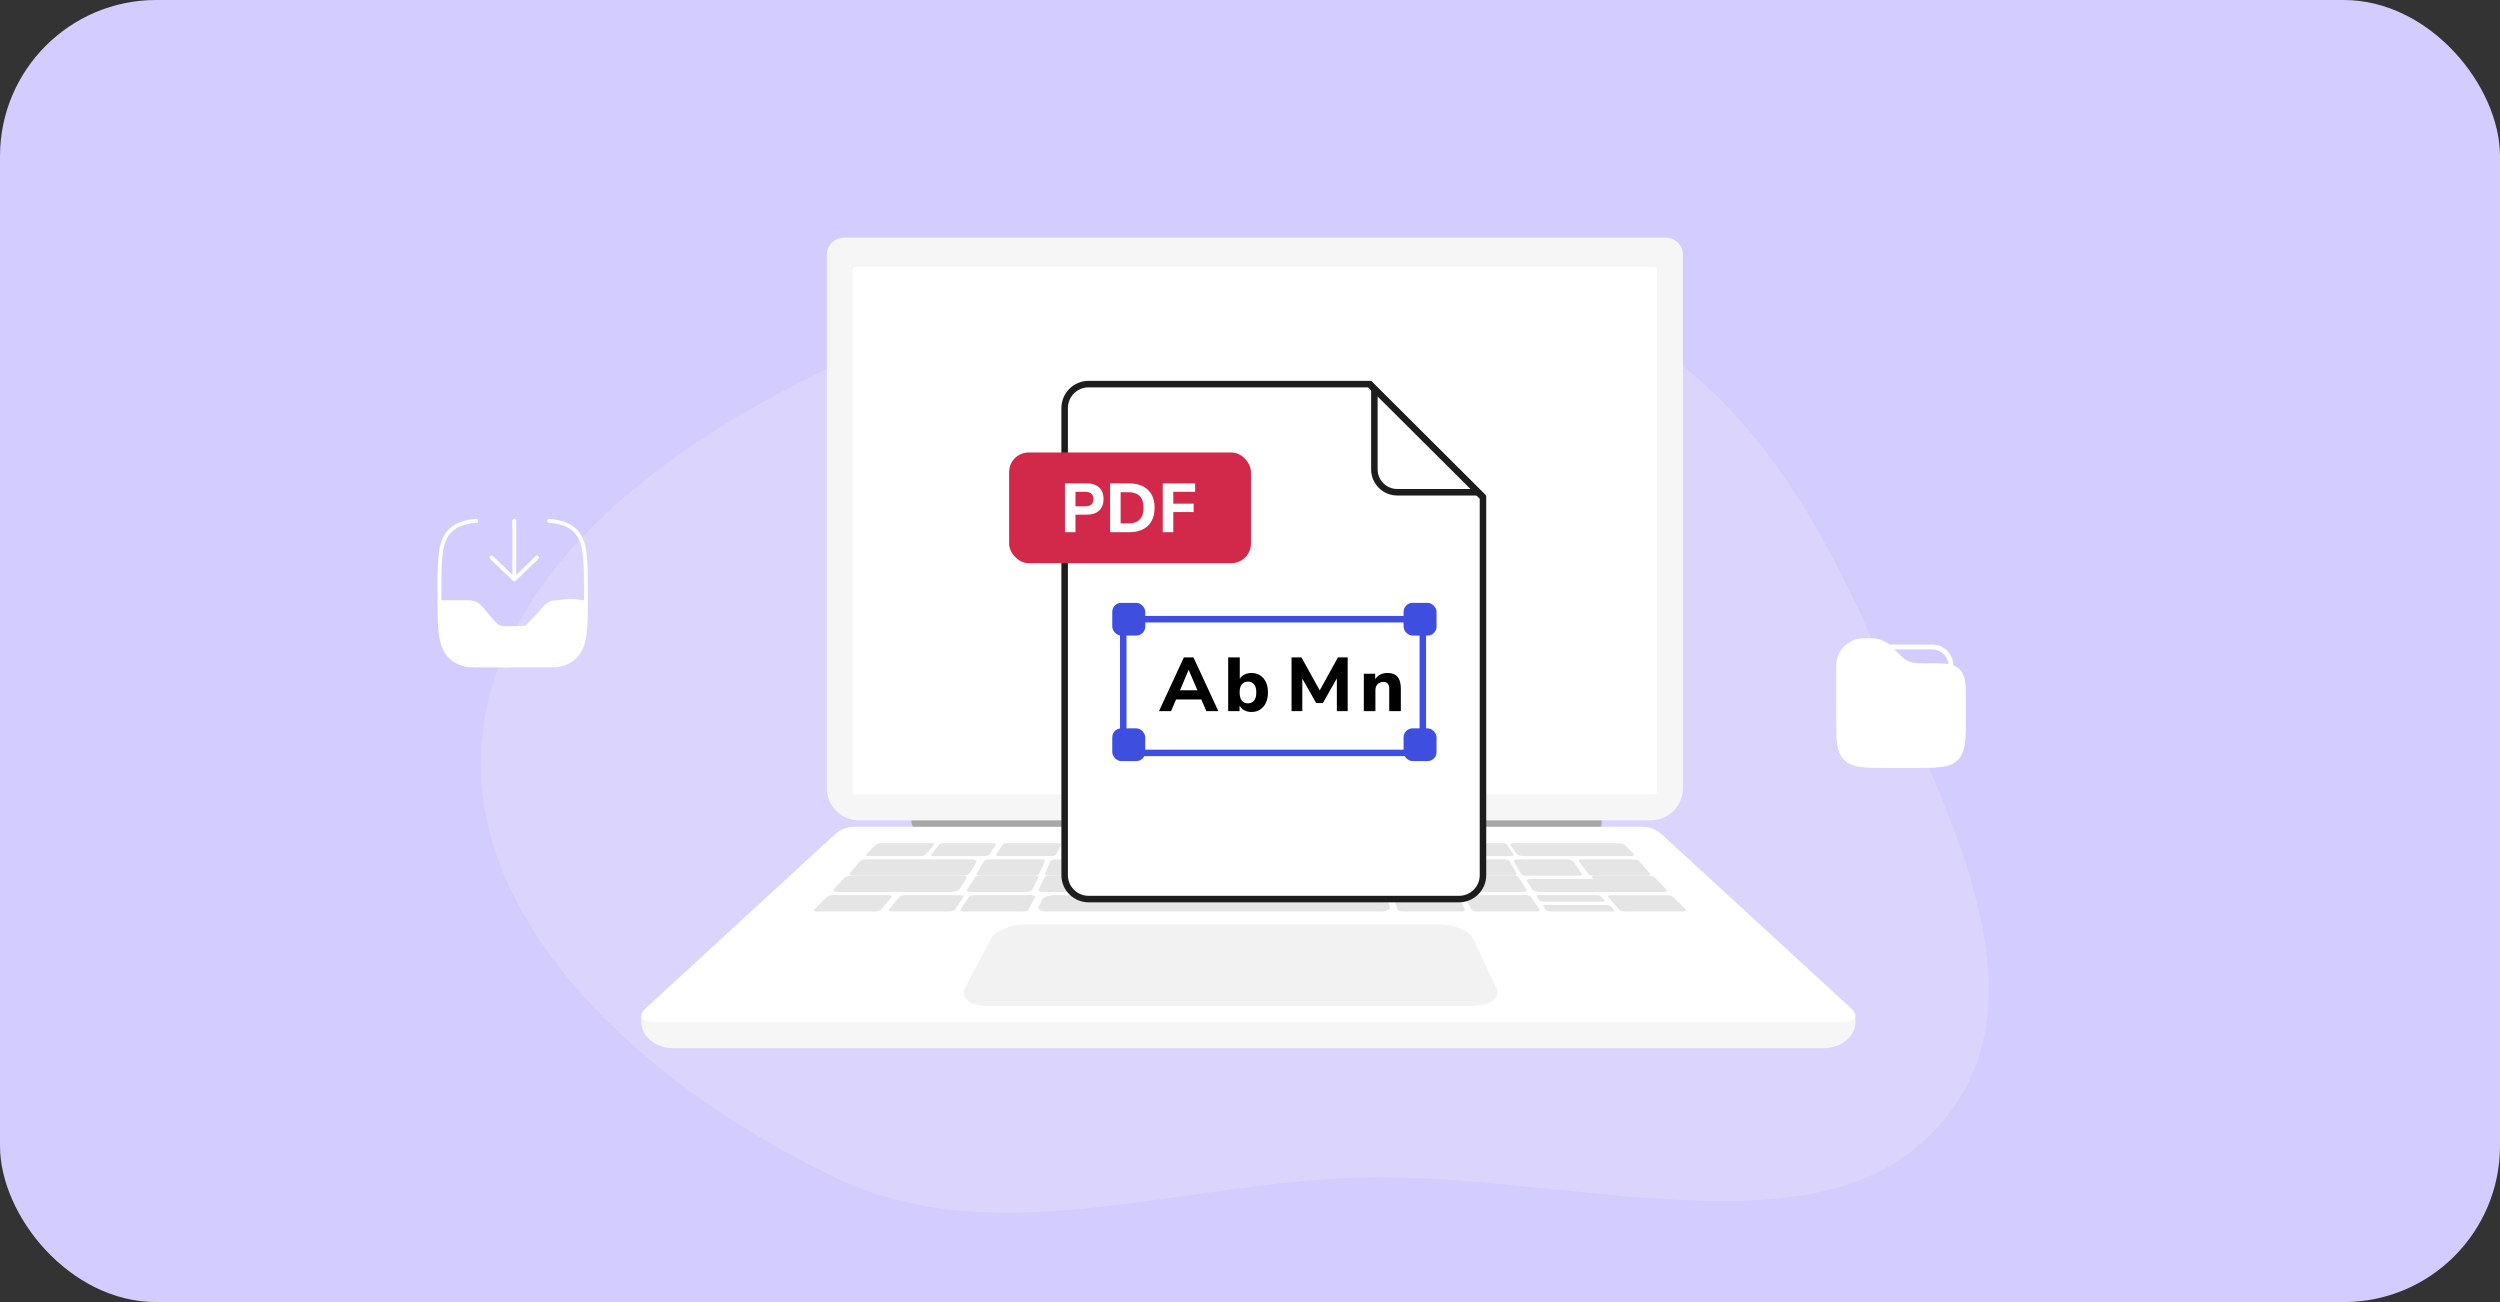 <svg width="768" height="400" viewBox="0 0 768 400" fill="none" xmlns="http://www.w3.org/2000/svg">
<rect x="0" y="0" width="768" height="400" fill="#333333" stroke="none"/>
<g clip-path="url(#clip0_3008_53882)">
<rect width="768" height="400" rx="48" fill="#D3CCFF"/>
<g clip-path="url(#clip1_3008_53882)">
<path opacity="0.2" fill-rule="evenodd" clip-rule="evenodd" d="M147.714 232.655C149.14 178.559 201.779 136.382 263.387 109.094C325.415 81.62 403.111 65.007 473.007 88.575C539.167 110.882 562.287 167.149 584.492 217.362C604.741 263.149 629.682 317.048 589.424 351.829C551.503 384.59 478.002 359.944 417.358 361.758C361.237 363.437 305.442 385.106 256.727 361.782C195.684 332.555 146.361 284.003 147.714 232.655Z" fill="#FBFBFB"/>
<path d="M386 78C386 78.553 385.553 79 385 79C384.447 79 384 78.553 384 78C384 77.447 384.447 77 385 77C385.553 77 386 77.447 386 78Z" fill="#E2E2E2"/>
<path d="M280 249H492V253.203C492 254.196 491.167 255 490.145 255H282.654C281.189 255 280 253.848 280 252.429V249Z" fill="#A8A8A8"/>
<path d="M259.305 73H511.695C514.624 73 517 75.374 517 78.3V242.168C517 247.595 512.592 252 507.16 252H263.84C258.408 252 254 247.595 254 242.168V78.3C254 75.374 256.376 73 259.305 73Z" fill="#F6F6F6"/>
<path d="M509 243.258V82.742C509 82.332 508.668 82 508.259 82L262.741 82C262.332 82 262 82.332 262 82.742V243.258C262 243.668 262.332 244 262.741 244L508.259 244C508.668 244 509 243.668 509 243.258Z" fill="white"/>
<path d="M569.998 313.951V312.566L197 312V313.953C197 318.397 201.38 322 206.783 322H560.217C565.62 322 570 318.399 570 313.953L569.998 313.951Z" fill="#F6F6F6"/>
<path d="M565.993 314H201.004C196.992 314 195.81 312.096 198.304 309.805L256.542 256.283C258.141 254.813 260.225 254 262.387 254H504.613C506.775 254 508.859 254.815 510.458 256.283L568.696 309.805C571.19 312.096 570.008 314 565.996 314H565.993Z" fill="white"/>
<g opacity="0.3">
<path d="M282.725 263H266.839C266.158 263 265.822 262.776 266.095 262.502L269.108 259.47C269.365 259.212 270.114 259 270.774 259H286.133C286.793 259 287.154 259.212 286.937 259.47L284.386 262.502C284.156 262.776 283.409 263 282.725 263Z" fill="#A8A8A8"/>
<path d="M302.423 263H286.876C286.209 263 285.844 262.776 286.064 262.502L288.511 259.47C288.72 259.212 289.418 259 290.064 259H305.095C305.741 259 306.13 259.212 305.96 259.47L303.966 262.502C303.786 262.776 303.092 263 302.423 263Z" fill="#A8A8A8"/>
<path d="M322.941 263H306.961C306.276 263 305.862 262.776 306.042 262.502L308.044 259.47C308.214 259.212 308.897 259 309.559 259H325.009C325.673 259 326.108 259.212 325.977 259.47L324.442 262.502C324.304 262.776 323.629 263 322.941 263Z" fill="#A8A8A8"/>
<path d="M363.153 263H347.104C346.415 263 345.923 262.776 346.01 262.502L346.986 259.47C347.07 259.212 347.683 259 348.349 259H363.865C364.533 259 365.042 259.212 364.997 259.47L364.49 262.502C364.443 262.776 363.842 263 363.153 263Z" fill="#A8A8A8"/>
<path d="M342.61 263H327.003C326.334 263 325.892 262.776 326.023 262.502L327.474 259.47C327.598 259.212 328.228 259 328.877 259H343.966C344.615 259 345.075 259.212 344.99 259.47L343.993 262.502C343.904 262.776 343.28 263 342.61 263Z" fill="#A8A8A8"/>
<path d="M402.861 263H387.281C386.613 263 386.06 262.776 386.056 262.502L386 259.47C385.996 259.212 386.522 259 387.167 259H402.23C402.878 259 403.443 259.212 403.486 259.47L403.997 262.502C404.043 262.776 403.534 263 402.865 263H402.861Z" fill="#A8A8A8"/>
<path d="M423.91 263H407.919C407.233 263 406.628 262.776 406.577 262.502L406.003 259.47C405.954 259.212 406.458 259 407.123 259H422.582C423.247 259 423.861 259.212 423.95 259.47L424.988 262.502C425.082 262.776 424.598 263 423.912 263H423.91Z" fill="#A8A8A8"/>
<path d="M443.008 263H427.459C426.792 263 426.166 262.776 426.071 262.502L425.012 259.47C424.921 259.212 425.375 259 426.021 259H441.055C441.701 259 442.333 259.212 442.463 259.47L443.975 262.502C444.111 262.776 443.678 263 443.008 263Z" fill="#A8A8A8"/>
<path d="M464.05 263H448.127C447.444 263 446.765 262.776 446.622 262.502L445.025 259.47C444.89 259.212 445.319 259 445.979 259H461.372C462.034 259 462.717 259.212 462.893 259.47L464.955 262.502C465.141 262.776 464.735 263 464.05 263Z" fill="#A8A8A8"/>
<path d="M500.823 263H468.115C467.159 263 466.157 262.685 465.891 262.3L464.061 259.661C463.809 259.296 464.36 259 465.285 259H496.906C497.83 259 498.881 259.296 499.243 259.661L501.867 262.3C502.249 262.683 501.779 263 500.823 263Z" fill="#A8A8A8"/>
<path d="M382.781 263H367.15C366.48 263 365.963 262.776 366.002 262.502L366.448 259.47C366.486 259.212 367.048 259 367.698 259H382.81C383.46 259 383.992 259.212 383.992 259.47L384 262.502C384 262.776 383.452 263 382.781 263Z" fill="#A8A8A8"/>
<path d="M489.587 269H506.139C506.851 269 507.189 268.718 506.893 268.376L503.624 264.587C503.345 264.263 502.557 264 501.871 264H485.891C485.205 264 484.835 264.263 485.072 264.587L487.84 268.376C488.09 268.718 488.877 269 489.589 269H489.587Z" fill="#A8A8A8"/>
<path d="M468.848 269H485.097C485.796 269 486.167 268.718 485.927 268.376L483.26 264.587C483.032 264.263 482.296 264 481.622 264H465.935C465.261 264 464.86 264.263 465.045 264.587L467.218 268.376C467.415 268.718 468.147 269 468.846 269H468.848Z" fill="#A8A8A8"/>
<path d="M448.283 269H465.005C465.724 269 466.148 268.718 465.952 268.376L463.769 264.587C463.584 264.263 462.865 264 462.171 264H446.027C445.334 264 444.884 264.263 445.026 264.587L446.704 268.376C446.855 268.718 447.568 269 448.285 269H448.283Z" fill="#A8A8A8"/>
<path d="M405.875 269H421.905C422.594 269 423.081 268.718 422.989 268.376L421.97 264.587C421.882 264.263 421.269 264 420.604 264H405.128C404.463 264 403.956 264.263 404.003 264.587L404.537 268.376C404.586 268.718 405.187 269 405.877 269H405.875Z" fill="#A8A8A8"/>
<path d="M426.567 269H442.956C443.66 269 444.116 268.718 443.974 268.376L442.383 264.587C442.247 264.263 441.58 264 440.9 264H425.078C424.398 264 423.919 264.263 424.011 264.587L425.105 268.376C425.203 268.718 425.862 269 426.565 269H426.567Z" fill="#A8A8A8"/>
<path d="M364.198 269H380.65C381.358 269 381.939 268.718 381.943 268.376L382 264.587C382.004 264.263 381.45 264 380.768 264H364.884C364.202 264 363.606 264.263 363.557 264.587L363.003 268.376C362.953 268.718 363.49 269 364.198 269Z" fill="#A8A8A8"/>
<path d="M343.083 269H359.062C359.749 269 360.352 268.718 360.407 268.376L360.996 264.587C361.047 264.263 360.546 264 359.883 264H344.457C343.795 264 343.179 264.263 343.087 264.587L342.013 268.376C341.915 268.718 342.398 269 343.083 269Z" fill="#A8A8A8"/>
<path d="M322.031 269H338.371C339.073 269 339.732 268.718 339.836 268.376L340.987 264.587C341.085 264.263 340.61 264 339.934 264H324.16C323.482 264 322.813 264.263 322.673 264.587L321.028 268.376C320.88 268.718 321.33 269 322.033 269H322.031Z" fill="#A8A8A8"/>
<path d="M300.987 269H317.654C318.371 269 319.083 268.718 319.241 268.376L320.972 264.587C321.119 264.263 320.674 264 319.983 264H303.892C303.201 264 302.48 264.263 302.288 264.587L300.051 268.376C299.849 268.718 300.268 269 300.984 269H300.987Z" fill="#A8A8A8"/>
<path d="M262.191 269H295.695C296.675 269 297.709 268.604 297.991 268.126L299.933 264.825C300.2 264.371 299.645 264 298.698 264H266.352C265.405 264 264.319 264.371 263.934 264.825L261.146 268.126C260.74 268.606 261.209 269 262.189 269H262.191Z" fill="#A8A8A8"/>
<path d="M385.289 269H401.791C402.501 269 403.042 268.718 402.997 268.376L402.501 264.587C402.458 264.263 401.865 264 401.18 264H385.249C384.564 264 384.004 264.263 384.004 264.587L384 268.376C384 268.718 384.579 269 385.289 269Z" fill="#A8A8A8"/>
<path d="M473.017 274H510.837C511.813 274 512.264 273.648 511.842 273.218L509.402 270.742C508.999 270.332 507.896 270 506.95 270H470.295C469.348 270 468.797 270.334 469.07 270.742L470.721 273.218C471.006 273.646 472.042 274 473.017 274Z" fill="#A8A8A8"/>
<path d="M450.515 274H467.974C468.723 274 469.159 273.719 468.946 273.375L466.572 269.586C466.369 269.264 465.615 269 464.891 269H448.062C447.34 269 446.874 269.262 447.03 269.586L448.852 273.375C449.017 273.719 449.767 274 450.517 274H450.515Z" fill="#A8A8A8"/>
<path d="M493.912 274H511.12C511.859 274 512.2 273.719 511.88 273.375L508.34 269.586C508.039 269.264 507.209 269 506.498 269H489.912C489.2 269 488.825 269.262 489.08 269.586L492.076 273.375C492.348 273.719 493.175 274 493.914 274H493.912Z" fill="#A8A8A8"/>
<path d="M406.998 274H423.855C424.579 274 425.088 273.719 424.987 273.375L423.871 269.586C423.776 269.264 423.129 269 422.429 269H406.181C405.484 269 404.954 269.262 405.003 269.586L405.587 273.375C405.641 273.719 406.276 274 407 274H406.998Z" fill="#A8A8A8"/>
<path d="M428.743 274H445.915C446.652 274 447.127 273.719 446.97 273.375L445.234 269.586C445.087 269.264 444.385 269 443.673 269H427.121C426.411 269 425.91 269.262 426.013 269.586L427.207 273.375C427.314 273.719 428.008 274 428.745 274H428.743Z" fill="#A8A8A8"/>
<path d="M453.758 280H471.944C472.725 280 473.171 279.718 472.938 279.375L470.361 275.585C470.141 275.262 469.349 275 468.597 275H451.095C450.343 275 449.865 275.262 450.034 275.585L452.013 279.375C452.192 279.718 452.978 280 453.76 280H453.758Z" fill="#A8A8A8"/>
<path d="M499.258 280H517.103C517.87 280 518.211 279.718 517.864 279.375L514.036 275.585C513.71 275.262 512.843 275 512.105 275H494.931C494.193 275 493.814 275.262 494.09 275.585L497.331 279.375C497.623 279.718 498.493 280 499.258 280Z" fill="#A8A8A8"/>
<path d="M474.086 277H492.383C492.87 277 493.121 276.83 492.942 276.625L491.845 275.366C491.67 275.164 491.134 275 490.653 275H472.649C472.169 275 471.895 275.164 472.038 275.366L472.934 276.625C473.08 276.83 473.599 277 474.086 277Z" fill="#A8A8A8"/>
<path d="M476.214 280H495.359C495.87 280 496.129 279.83 495.936 279.625L494.761 278.365C494.574 278.164 494.01 278 493.508 278H474.676C474.173 278 473.888 278.164 474.041 278.365L474.999 279.625C475.156 279.83 475.701 280 476.212 280H476.214Z" fill="#A8A8A8"/>
<path d="M430.931 280H448.876C449.648 280 450.138 279.718 449.965 279.375L448.073 275.585C447.911 275.262 447.174 275 446.434 275H429.163C428.421 275 427.904 275.262 428.015 275.585L429.316 279.375C429.434 279.718 430.162 280 430.933 280H430.931Z" fill="#A8A8A8"/>
<path d="M363.254 274H380.576C381.32 274 381.932 273.719 381.938 273.375L382 269.586C382.004 269.264 381.423 269 380.705 269H364.009C363.292 269 362.663 269.262 362.612 269.586L362.004 273.375C361.949 273.719 362.512 274 363.256 274H363.254Z" fill="#A8A8A8"/>
<path d="M341.131 274H357.932C358.653 274 359.291 273.719 359.35 273.375L359.996 269.586C360.051 269.264 359.527 269 358.83 269H342.636C341.941 269 341.289 269.262 341.19 269.586L340.014 273.375C339.907 273.719 340.411 274 341.133 274H341.131Z" fill="#A8A8A8"/>
<path d="M321.569 280H424.233C425.991 280 427.221 279.352 426.967 278.568L426.25 276.355C426.008 275.607 424.427 275 422.732 275H323.922C322.227 275 320.544 275.607 320.173 276.355L319.077 278.568C318.689 279.352 319.808 280 321.567 280H321.569Z" fill="#A8A8A8"/>
<path d="M320.071 274H337.187C337.922 274 338.618 273.719 338.731 273.375L339.985 269.586C340.092 269.264 339.6 269 338.89 269H322.391C321.684 269 320.978 269.262 320.827 269.586L319.032 273.375C318.871 273.719 319.338 274 320.073 274H320.071Z" fill="#A8A8A8"/>
<path d="M298.011 274H315.416C316.163 274 316.915 273.719 317.086 273.375L318.968 269.586C319.128 269.264 318.67 269 317.948 269H301.172C300.452 269 299.694 269.262 299.487 269.586L297.057 273.375C296.838 273.719 297.268 274 298.016 274H298.011Z" fill="#A8A8A8"/>
<path d="M296.055 280H314.24C315.022 280 315.808 279.718 315.987 279.375L317.966 275.585C318.135 275.262 317.657 275 316.905 275H299.404C298.652 275 297.86 275.262 297.64 275.585L295.062 279.375C294.828 279.718 295.275 280 296.057 280H296.055Z" fill="#A8A8A8"/>
<path d="M273.951 280H291.582C292.34 280 293.15 279.718 293.381 279.375L295.943 275.585C296.16 275.262 295.742 275 295.013 275H278.045C277.316 275 276.502 275.262 276.236 275.585L273.094 279.375C272.809 279.718 273.195 280 273.953 280H273.951Z" fill="#A8A8A8"/>
<path d="M250.897 280H268.742C269.509 280 270.377 279.718 270.669 279.375L273.91 275.585C274.186 275.262 273.807 275 273.069 275H255.895C255.157 275 254.29 275.262 253.963 275.585L250.136 279.375C249.788 279.718 250.131 280 250.897 280Z" fill="#A8A8A8"/>
<path d="M257.225 274H292.369C293.396 274 294.491 273.605 294.802 273.124L296.924 269.824C297.216 269.369 296.642 269 295.652 269H261.774C260.784 269 259.631 269.369 259.212 269.824L256.166 273.124C255.722 273.605 256.199 274 257.227 274H257.225Z" fill="#A8A8A8"/>
<path d="M385.354 274H402.73C403.476 274 404.046 273.719 403.997 273.375L403.453 269.586C403.406 269.264 402.781 269 402.06 269H385.312C384.593 269 384.004 269.262 384.004 269.586L384 273.375C384 273.719 384.61 274 385.357 274H385.354Z" fill="#A8A8A8"/>
</g>
<path opacity="0.3" d="M452.379 309H303.376C297.945 309 294.835 306.488 296.409 303.518L304.511 288.232C305.76 285.873 310.539 284 315.163 284H442.099C446.724 284 451.39 285.875 452.498 288.232L459.678 303.518C461.073 306.488 457.81 309 452.379 309Z" fill="#D4D4D4"/>
<path d="M327.063 268.849V125.344C327.063 121.291 330.356 118 334.425 118H420.692L455.572 152.804V268.849C455.572 272.903 452.279 276.193 448.209 276.193H334.425C330.358 276.193 327.063 272.904 327.063 268.849Z" fill="white" stroke="#1D1D1D" stroke-width="2"/>
<path d="M356.041 218.463L363.686 201.956H366.635L374.28 218.463H370.599L369.042 214.881H361.279L359.745 218.463H356.041ZM365.125 205.819L362.506 212.048H367.838L365.172 205.819H365.125Z" fill="black"/>
<path d="M384.447 218.721C383.629 218.721 382.89 218.541 382.229 218.182C381.584 217.823 381.105 217.347 380.79 216.754V218.463H377.298V201.956H380.861V208.512C381.207 207.966 381.694 207.536 382.324 207.224C382.969 206.896 383.676 206.733 384.447 206.733C385.454 206.733 386.335 206.975 387.09 207.458C387.86 207.942 388.458 208.629 388.883 209.519C389.308 210.409 389.52 211.47 389.52 212.703C389.52 213.936 389.308 215.006 388.883 215.911C388.458 216.801 387.86 217.495 387.09 217.995C386.335 218.479 385.454 218.721 384.447 218.721ZM383.385 216.075C384.14 216.075 384.754 215.802 385.226 215.255C385.698 214.709 385.934 213.858 385.934 212.703C385.934 211.564 385.698 210.729 385.226 210.198C384.754 209.652 384.14 209.378 383.385 209.378C382.615 209.378 381.993 209.652 381.521 210.198C381.05 210.729 380.814 211.564 380.814 212.703C380.814 213.858 381.05 214.709 381.521 215.255C381.993 215.802 382.615 216.075 383.385 216.075Z" fill="black"/>
<path d="M396.762 218.463V201.956H399.805L405.421 212.094L411.013 201.956H414.009V218.463H410.682V208.395L406.388 215.981H404.336L400.065 208.465V218.463H396.762Z" fill="black"/>
<path d="M418.964 218.463V206.967H422.456V208.653C422.849 208.028 423.376 207.552 424.036 207.224C424.697 206.896 425.436 206.733 426.254 206.733C427.623 206.733 428.645 207.131 429.322 207.927C429.998 208.707 430.336 209.917 430.336 211.556V218.463H426.773V211.72C426.773 210.924 426.624 210.354 426.325 210.011C426.026 209.652 425.586 209.472 425.004 209.472C424.249 209.472 423.643 209.706 423.187 210.175C422.747 210.643 422.526 211.267 422.526 212.048V218.463H418.964Z" fill="black"/>
<path d="M345.066 231.294L437.09 231.294" stroke="#3E4FE0" stroke-width="2" stroke-linecap="round"/>
<path d="M432.869 190.221L346.754 190.221" stroke="#3E4FE0" stroke-width="2" stroke-linecap="round"/>
<path d="M437.09 227.103L437.09 193.573" stroke="#3E4FE0" stroke-width="2" stroke-linecap="round"/>
<path d="M345.066 190.221L345.066 227.941" stroke="#3E4FE0" stroke-width="2" stroke-linecap="round"/>
<rect x="341.688" y="185.191" width="10.131" height="10.059" rx="2.762" fill="#3E4FE0"/>
<rect x="431.18" y="185.191" width="10.131" height="10.059" rx="2.762" fill="#3E4FE0"/>
<rect x="431.18" y="223.75" width="10.131" height="10.059" rx="2.762" fill="#3E4FE0"/>
<rect x="341.688" y="223.75" width="10.131" height="10.059" rx="2.762" fill="#3E4FE0"/>
<rect x="310" y="139" width="74.29" height="34" rx="6" fill="#D2294B"/>
<path d="M327.145 163.5V148.5H333.873C335.516 148.5 336.784 148.926 337.675 149.777C338.567 150.613 339.012 151.784 339.012 153.287C339.012 154.791 338.567 155.968 337.675 156.819C336.784 157.67 335.516 158.096 333.873 158.096H330.384V163.5H327.145ZM330.384 155.543H333.329C335.043 155.543 335.899 154.791 335.899 153.287C335.899 151.812 335.043 151.074 333.329 151.074H330.384V155.543Z" fill="white"/>
<path d="M341.02 163.5V148.5H346.786C349.293 148.5 351.236 149.152 352.615 150.457C353.994 151.748 354.684 153.592 354.684 155.989C354.684 158.387 353.994 160.238 352.615 161.543C351.236 162.848 349.293 163.5 346.786 163.5H341.02ZM344.258 160.798H346.598C349.732 160.798 351.299 159.195 351.299 155.989C351.299 152.798 349.732 151.202 346.598 151.202H344.258V160.798Z" fill="white"/>
<path d="M357.2 163.5V148.5H367.145V151.074H360.438V154.734H366.685V157.309H360.438V163.5H357.2Z" fill="white"/>
<path d="M422.208 144.195V119.408L454.151 151.226H429.27C425.367 151.226 422.208 148.075 422.208 144.195Z" fill="white" stroke="#1D1D1D" stroke-width="2"/>
<path d="M449.922 262.75L441.263 262.75M441.263 262.75L432.604 262.75M441.263 262.75L441.263 254.125M441.263 262.75L441.263 271.375" stroke="white" stroke-width="1.5" stroke-linecap="round"/>
<g clip-path="url(#clip2_3008_53882)">
<path d="M145.239 184.593L135.164 184.593C133.954 199.694 139.698 203.98 144.232 203.98L155.315 205L166.902 204.49C169.085 204.32 174.055 203.47 176.474 201.429C178.892 199.388 179.832 190.375 180 186.123L179.497 184.594C173.854 182.961 168.917 185.103 167.406 186.123L161.36 192.245C159.177 192.415 154.408 192.653 152.796 192.245C151.184 191.837 148.262 187.144 145.239 184.593Z" fill="white"/>
<path d="M158 160L158 178M158 178L165 171.25M158 178L151 171.25" stroke="white" stroke-width="1.19" stroke-linecap="round" stroke-linejoin="round"/>
<path d="M135 185H142.111C144.147 185 145.166 185 146.061 185.418C146.956 185.836 147.618 186.622 148.944 188.193L150.306 189.807C151.632 191.378 152.294 192.164 153.189 192.582C154.084 193 155.103 193 157.139 193H157.861C159.897 193 160.916 193 161.811 192.582C162.706 192.164 163.368 191.378 164.694 189.807L166.056 188.193C167.382 186.622 168.044 185.836 168.939 185.418C169.834 185 170.853 185 172.889 185H180" stroke="white" stroke-width="1.19" stroke-linecap="round"/>
<path d="M168.75 160C172.407 160.362 174.868 161.18 176.705 163.029C180 166.345 180 171.682 180 182.356C180 193.031 180 198.368 176.705 201.684C173.41 205 168.107 205 157.5 205C146.893 205 141.59 205 138.295 201.684C135 198.368 135 193.031 135 182.356C135 171.682 135 166.345 138.295 163.029C140.132 161.18 142.593 160.362 146.25 160" stroke="white" stroke-width="1.19" stroke-linecap="round"/>
</g>
<path d="M595.499 212.166H585.916" stroke="white" stroke-width="1.5" stroke-linecap="round"/>
<path d="M580.166 198.75H592.624C593.514 198.75 593.96 198.75 594.333 198.799C596.913 199.139 598.944 201.169 599.283 203.749C599.333 204.123 599.333 204.568 599.333 205.458" stroke="white" stroke-width="1.5"/>
<path d="M564.834 206.321C564.834 204.629 564.834 203.784 564.967 203.079C565.552 199.978 567.978 197.552 571.079 196.967C571.784 196.834 572.629 196.834 574.321 196.834C575.062 196.834 575.433 196.834 575.789 196.867C577.324 197.011 578.781 197.614 579.968 198.598C580.243 198.827 580.505 199.089 581.029 199.613L582.084 200.667C583.648 202.231 584.429 203.013 585.366 203.534C585.88 203.82 586.425 204.046 586.991 204.207C588.022 204.501 589.127 204.501 591.338 204.501H592.055C597.1 204.501 599.623 204.501 601.262 205.975C601.413 206.111 601.557 206.255 601.693 206.405C603.167 208.045 603.167 210.568 603.167 215.613V219.834C603.167 227.062 603.167 230.676 600.922 232.922C598.676 235.167 595.062 235.167 587.834 235.167H580.167C572.939 235.167 569.325 235.167 567.079 232.922C564.834 230.676 564.834 227.062 564.834 219.834V206.321Z" fill="white" stroke="white" stroke-width="1.5"/>
</g>
</g>
<defs>
<clipPath id="clip0_3008_53882">
<rect width="768" height="400" rx="48" fill="white"/>
</clipPath>
<clipPath id="clip1_3008_53882">
<rect width="555" height="350" fill="white" transform="translate(106 25)"/>
</clipPath>
<clipPath id="clip2_3008_53882">
<rect x="134" y="158" width="47" height="47" fill="white"/>
</clipPath>
</defs>
</svg>

